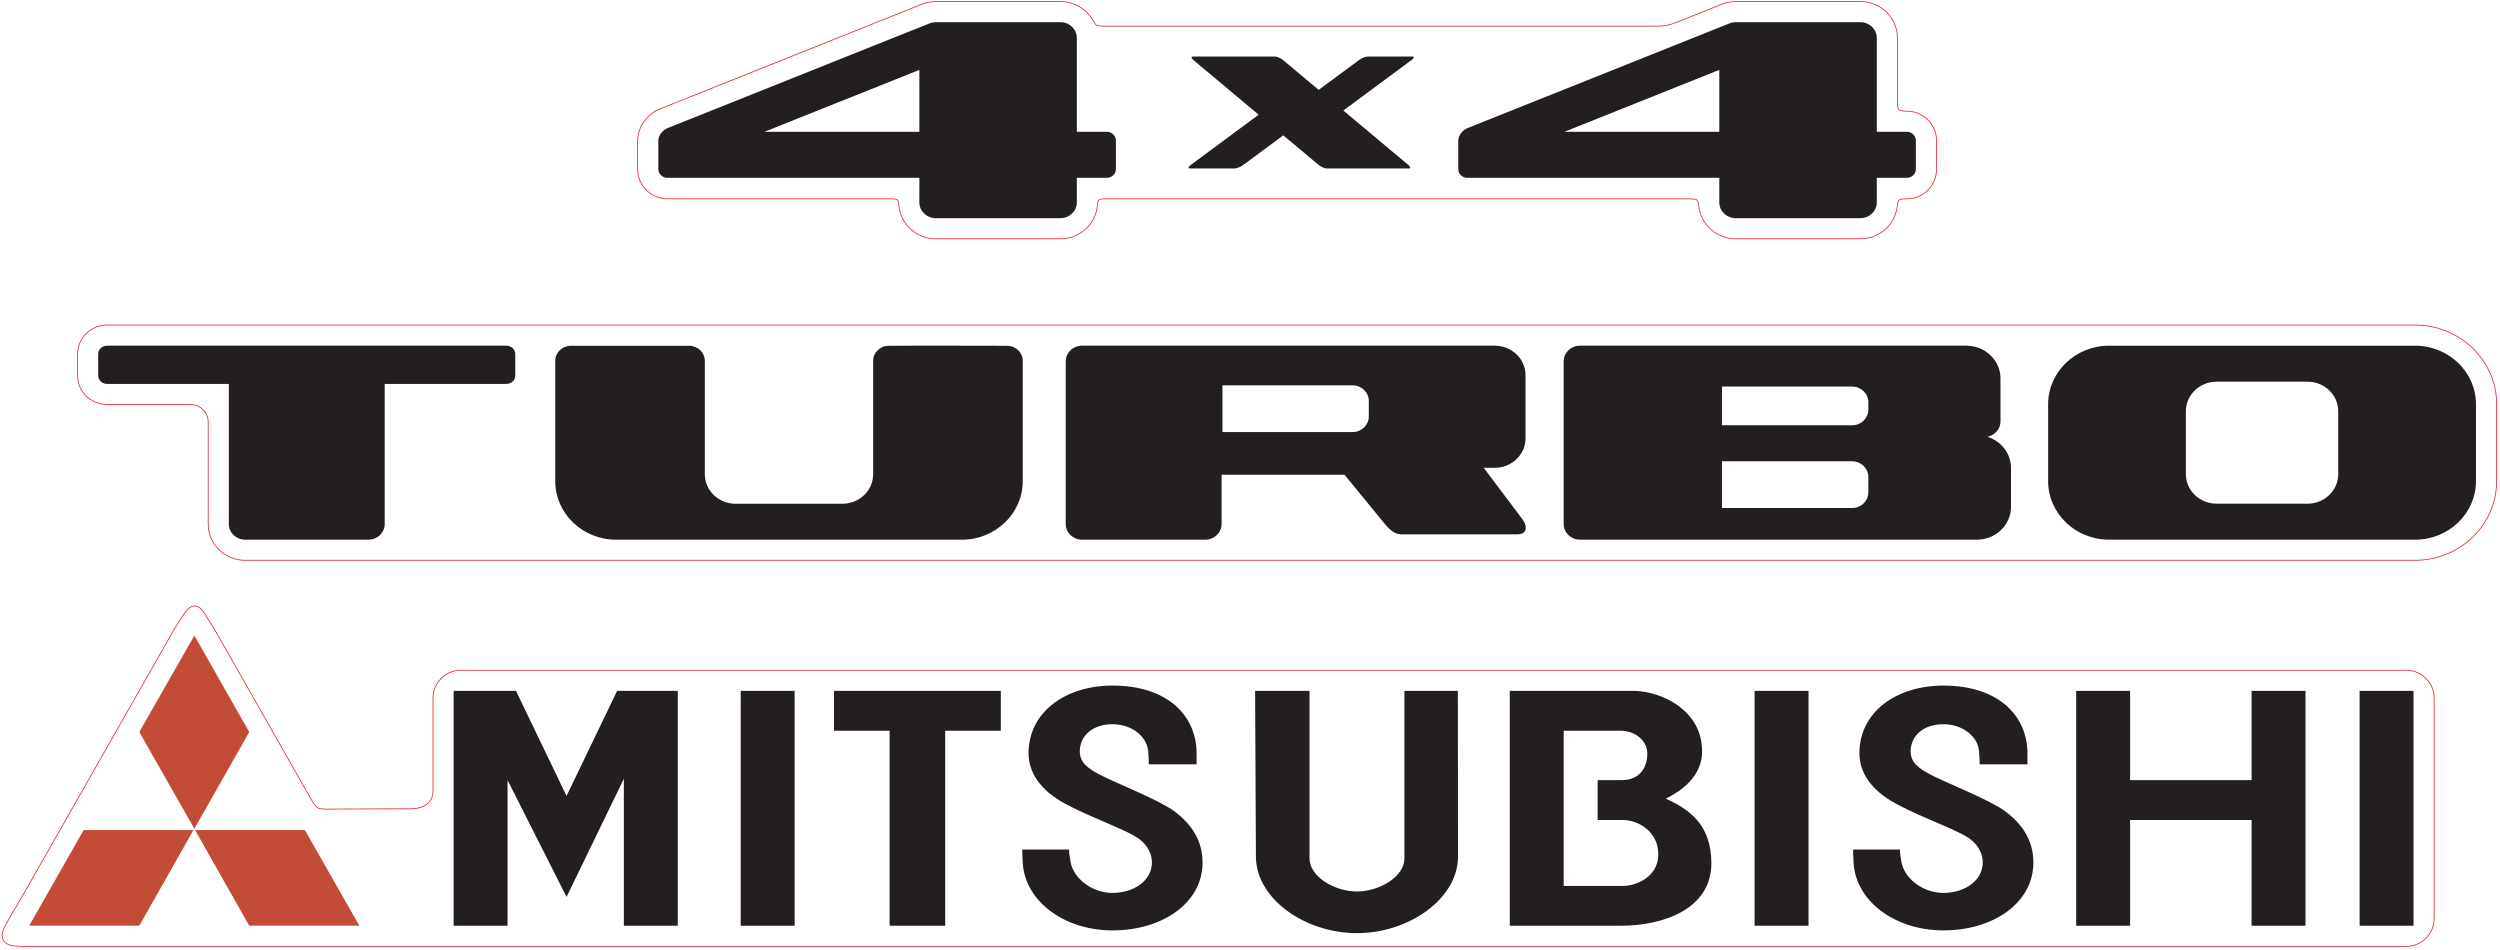 <?xml version="1.0" encoding="UTF-8"?>
<svg xmlns="http://www.w3.org/2000/svg" xmlns:xlink="http://www.w3.org/1999/xlink" width="687pt" height="261pt" viewBox="0 0 687 261" version="1.1">
<g id="surface1">
<path style="fill:none;stroke-width:2.16;stroke-linecap:butt;stroke-linejoin:miter;stroke:rgb(88.234%,13.725%,16.862%);stroke-opacity:1;stroke-miterlimit:22.926;" d="M 4728.477 2597.148 C 4741.484 2602.812 4755.508 2605.742 4769.688 2605.742 L 5112.422 2605.742 C 5167.734 2605.742 5214.141 2561.562 5214.141 2505.742 L 5214.141 2335.195 C 5214.141 2309.102 5214.375 2304.531 5239.766 2304.531 C 5284.414 2304.531 5321.523 2268.672 5321.523 2223.789 L 5321.523 2144.219 C 5321.523 2099.297 5284.414 2063.477 5239.766 2063.477 C 5216.875 2063.477 5215.898 2061.914 5213.398 2041.602 C 5207.227 1991.562 5163.555 1953.75 5112.422 1953.75 L 4769.688 1953.75 C 4719.688 1953.75 4676.953 1989.844 4669.219 2038.008 C 4665.508 2060.977 4669.453 2063.477 4640.781 2063.477 L 3034.258 2063.477 C 3017.969 2063.477 3016.68 2059.609 3015.586 2045.781 C 3011.406 1993.789 2966.836 1953.75 2914.141 1953.75 L 2571.445 1953.75 C 2519.102 1953.75 2474.609 1993.32 2470.117 2045.078 C 2468.945 2058.438 2469.102 2063.477 2452.461 2063.477 L 1834.375 2063.477 C 1789.727 2063.477 1752.422 2099.297 1752.422 2144.219 C 1752.422 2172.539 1750.664 2201.719 1752.656 2229.922 C 1755.352 2265.078 1780.625 2297.5 1813.125 2310.508 L 2530.234 2597.148 C 2543.242 2602.812 2557.266 2605.742 2571.445 2605.742 L 2914.141 2605.742 C 2945.508 2605.742 2975 2591.367 2994.18 2567.422 C 3017.305 2538.555 3001.758 2538.203 3041.875 2538.203 L 4552.656 2538.203 C 4575.938 2538.203 4588.164 2541.055 4609.727 2549.648 Z M 4728.477 2597.148 " transform="matrix(0.1,0,0,-0.1,0,261)"/>
<path style=" stroke:none;fill-rule:evenodd;fill:rgb(13.699%,12.199%,12.5%);fill-opacity:1;" d="M 476.969 6.098 L 511.242 6.098 C 513.719 6.098 515.742 8.043 515.742 10.426 L 515.742 36.215 L 523.977 36.215 C 525.355 36.215 526.48 37.301 526.48 38.621 L 526.48 46.461 C 526.48 47.785 525.355 48.867 523.977 48.867 L 515.742 48.867 L 515.742 55.629 C 515.742 58.008 513.719 59.953 511.242 59.953 L 476.969 59.953 C 474.492 59.953 472.465 58.008 472.465 55.629 L 472.465 48.867 L 403.242 48.867 C 401.863 48.867 400.734 47.785 400.734 46.461 L 400.734 38.621 L 400.738 38.562 L 400.738 38.496 L 400.742 38.438 C 400.844 37.156 401.926 35.738 403.242 35.215 L 475.055 6.512 C 475.637 6.246 476.285 6.098 476.969 6.098 Z M 429.902 36.215 L 472.465 36.215 L 472.465 19.203 Z M 257.145 6.098 L 291.414 6.098 C 293.895 6.098 295.918 8.043 295.918 10.426 L 295.918 36.215 L 304.152 36.215 C 305.531 36.215 306.656 37.301 306.656 38.621 L 306.656 46.461 C 306.656 47.785 305.527 48.867 304.152 48.867 L 295.918 48.867 L 295.918 55.629 C 295.918 58.008 293.895 59.953 291.414 59.953 L 257.145 59.953 C 254.664 59.953 252.641 58.008 252.641 55.629 L 252.641 48.867 L 183.414 48.867 C 182.039 48.867 180.91 47.785 180.91 46.461 L 180.91 38.562 L 180.914 38.5 L 180.914 38.496 L 180.918 38.438 C 181.016 37.156 182.102 35.738 183.414 35.215 L 255.227 6.512 C 255.809 6.246 256.461 6.098 257.145 6.098 Z M 210.078 36.215 L 252.641 36.215 L 252.641 19.203 Z M 327.836 15.535 L 350.375 15.535 C 350.953 15.535 351.969 15.988 352.629 16.543 L 362.371 24.699 L 373.398 16.543 C 374.145 15.988 375.234 15.535 375.809 15.535 L 388.148 15.535 C 388.727 15.535 388.586 15.988 387.836 16.543 L 369.145 30.371 L 386.961 45.289 C 387.621 45.844 387.691 46.297 387.117 46.297 L 364.578 46.297 C 364 46.297 362.984 45.844 362.324 45.289 L 352.652 37.191 L 341.711 45.289 C 340.961 45.844 339.871 46.297 339.297 46.297 L 326.957 46.297 C 326.383 46.297 326.523 45.844 327.27 45.289 L 345.883 31.523 L 327.992 16.543 C 327.328 15.988 327.258 15.535 327.836 15.535 "/>
<path style="fill:none;stroke-width:2.16;stroke-linecap:butt;stroke-linejoin:miter;stroke:rgb(88.234%,13.725%,16.862%);stroke-opacity:1;stroke-miterlimit:22.926;" d="M 673.359 1070.312 C 618.281 1070.312 572.109 1114.258 572.109 1169.805 L 572.109 1450 C 572.109 1476.562 550.312 1498.359 523.75 1498.359 L 293.867 1498.359 C 249.805 1498.359 213.242 1533.711 213.242 1578.047 L 213.242 1636.992 C 213.242 1681.328 249.805 1716.719 293.867 1716.719 C 2408.242 1716.719 4522.617 1716.719 6636.992 1716.719 C 6757.383 1716.719 6860.703 1621.797 6860.703 1499.57 L 6860.703 1287.461 C 6860.703 1165.234 6757.383 1070.312 6636.992 1070.312 C 4649.102 1070.312 2661.25 1070.312 673.359 1070.312 Z M 673.359 1070.312 " transform="matrix(0.1,0,0,-0.1,0,261)"/>
<path style=" stroke:none;fill-rule:evenodd;fill:rgb(13.699%,12.199%,12.5%);fill-opacity:1;" d="M 139.207 94.996 C 140.523 94.996 141.598 96.035 141.598 97.301 L 141.598 103.195 C 141.598 104.461 140.523 105.496 139.207 105.496 L 105.715 105.496 L 105.715 144.02 C 105.715 146.371 103.707 148.301 101.258 148.301 L 67.336 148.301 C 64.887 148.301 62.879 146.371 62.879 144.02 L 62.879 105.496 L 29.387 105.496 C 28.07 105.496 26.992 104.461 26.992 103.195 L 26.992 97.301 C 26.992 96.035 28.07 94.996 29.387 94.996 C 65.992 94.996 102.602 94.996 139.207 94.996 Z M 189.406 95.023 C 191.758 95.023 193.684 96.871 193.684 99.133 L 193.684 130.328 C 193.684 134.781 197.477 138.426 202.105 138.426 L 231.516 138.426 C 236.148 138.426 239.941 134.781 239.941 130.328 C 239.941 119.93 239.941 109.531 239.941 99.133 C 239.941 96.871 241.863 95.023 244.215 95.023 C 255.062 94.945 265.918 95.023 276.766 95.023 C 279.117 95.023 281.043 96.871 281.043 99.133 C 281.043 110.176 281.043 121.223 281.043 132.266 C 281.043 141.094 273.531 148.309 264.344 148.309 L 169.281 148.309 C 160.094 148.309 152.582 141.094 152.582 132.266 C 152.582 121.223 152.582 110.176 152.582 99.133 C 152.582 96.871 154.508 95.023 156.859 95.023 C 167.711 95.023 178.57 95.023 189.406 95.023 Z M 609.105 104.887 L 634.117 104.887 C 638.754 104.887 642.543 108.527 642.543 112.98 L 642.543 130.32 C 642.543 134.77 638.75 138.414 634.117 138.414 L 609.105 138.414 C 604.477 138.414 600.684 134.77 600.684 130.32 L 600.684 112.98 C 600.684 108.527 604.477 104.887 609.105 104.887 Z M 579.527 95 L 663.699 95 C 672.887 95 680.398 102.219 680.398 111.043 L 680.398 132.254 C 680.398 141.082 672.887 148.301 663.699 148.301 L 579.527 148.301 C 570.34 148.301 562.828 141.082 562.828 132.254 L 562.828 111.043 C 562.828 102.219 570.34 95 579.527 95 Z M 473.203 106.227 L 508.961 106.227 C 511.414 106.227 513.418 108.152 513.418 110.508 L 513.418 112.586 C 513.418 114.941 511.41 116.871 508.961 116.871 L 473.203 116.871 Z M 473.203 126.758 L 508.961 126.758 C 511.414 126.758 513.418 128.688 513.418 131.039 L 513.418 135.324 C 513.418 137.68 511.414 139.605 508.961 139.605 L 473.203 139.605 Z M 434.148 94.996 C 469.562 94.996 504.977 94.996 540.391 94.996 C 545.531 94.996 549.734 99.039 549.734 103.98 L 549.734 115.816 C 549.734 117.895 548.176 119.641 546.125 120.023 C 549.883 121.188 552.621 124.586 552.621 128.574 C 552.621 132.156 552.621 135.738 552.621 139.32 C 552.621 144.258 548.414 148.301 543.273 148.301 C 506.898 148.301 470.523 148.301 434.148 148.301 C 431.699 148.301 429.695 146.371 429.695 144.02 L 429.695 99.281 C 429.695 96.926 431.699 94.996 434.148 94.996 Z M 335.691 130.453 L 369.469 130.453 L 379.371 142.547 C 381.234 144.824 382.668 146.828 385.117 146.828 L 417.02 146.828 C 419.473 146.828 420.027 144.902 418.258 142.547 L 407.73 128.551 L 410.797 128.551 C 415.426 128.551 419.215 124.91 419.215 120.461 L 419.215 103.09 C 419.215 98.641 415.426 94.996 410.797 94.996 C 372.969 94.996 335.145 94.996 297.316 94.996 C 294.863 94.996 292.859 96.926 292.859 99.281 L 292.859 144.02 C 292.859 146.371 294.863 148.301 297.316 148.301 L 331.234 148.301 C 333.688 148.301 335.691 146.371 335.691 144.02 Z M 335.93 105.887 L 371.688 105.887 C 374.141 105.887 376.145 107.812 376.145 110.168 L 376.145 114.453 C 376.145 116.809 374.141 118.734 371.688 118.734 L 335.93 118.734 L 335.93 105.887 "/>
<path style="fill:none;stroke-width:2.16;stroke-linecap:butt;stroke-linejoin:miter;stroke:rgb(88.234%,13.725%,16.862%);stroke-opacity:1;stroke-miterlimit:22.926;" d="M 1133.203 387.5 C 1163.203 388.516 1189.883 403.047 1189.883 436.094 L 1189.883 691.523 C 1189.883 733.711 1224.375 768.203 1266.562 768.203 L 6612.422 768.203 C 6654.609 768.203 6689.102 733.711 6689.102 691.523 C 6689.102 489.688 6689.102 287.852 6689.102 86.016 C 6689.102 43.828 6654.609 9.336 6612.422 9.336 C 4453.477 9.336 2294.531 9.336 135.586 9.336 C 108.281 9.336 80.039 8.281 52.812 9.531 C 37.969 10.234 17.109 11.562 8.984 26.25 C 0.625 41.25 11.25 60.703 18.555 74.023 C 32.188 98.945 47.656 123.281 61.758 148.047 L 480.43 883.516 L 480.664 883.828 C 489.492 897.656 498.164 912.383 507.773 925.664 C 514.414 934.805 522.93 945.039 535.43 944.688 C 548.32 944.297 556.562 932.695 562.969 922.93 C 572.461 908.477 581.133 893.242 590.469 878.594 L 590.703 878.281 L 847.617 426.523 C 852.578 417.773 864.961 394.141 874.258 389.453 C 883.242 384.883 915.469 386.758 925.898 386.758 Z M 1133.203 387.5 " transform="matrix(0.1,0,0,-0.1,0,261)"/>
<path style=" stroke:none;fill-rule:evenodd;fill:rgb(76.5%,29.799%,21.199%);fill-opacity:1;" d="M 68.48 254.367 L 98.742 254.367 L 83.785 228.105 L 53.609 228.105 Z M 53.164 228.105 L 22.988 228.105 L 8.031 254.367 L 38.293 254.367 Z M 68.496 201.164 L 53.41 174.645 L 38.277 201.164 L 53.41 227.73 L 68.496 201.164 "/>
<path style=" stroke:none;fill-rule:evenodd;fill:rgb(13.699%,12.199%,12.5%);fill-opacity:1;" d="M 482.164 254.398 L 496.984 254.398 L 496.984 189.848 L 482.164 189.848 Z M 648.422 254.398 L 663.242 254.398 L 663.242 189.848 L 648.422 189.848 Z M 203.543 254.398 L 218.363 254.398 L 218.363 189.848 L 203.543 189.848 Z M 275.023 189.848 L 229.176 189.848 L 229.176 200.797 L 244.461 200.797 L 244.461 254.398 L 259.742 254.398 L 259.742 200.797 L 275.023 200.797 Z M 618.734 214.383 L 585.355 214.383 L 585.355 189.848 L 570.531 189.848 L 570.531 254.398 L 585.355 254.398 L 585.355 225.332 L 618.734 225.332 L 618.734 254.398 L 633.555 254.398 L 633.555 189.848 L 618.734 189.848 Z M 155.688 218.727 L 141.793 189.848 L 124.656 189.848 L 124.656 254.398 L 139.477 254.398 L 139.477 214.383 L 155.688 246.473 L 171.434 214.008 L 171.434 254.398 L 186.254 254.398 L 186.254 189.848 L 169.582 189.848 Z M 400.617 189.855 L 385.934 189.855 L 385.934 235.906 C 385.934 240.918 379.047 244.98 372.895 244.98 C 366.746 244.98 359.859 240.918 359.859 235.906 L 359.859 189.855 L 344.902 189.855 L 345.121 235.34 C 345.121 246.984 358.605 256.426 372.895 256.426 C 387.184 256.426 400.668 246.984 400.668 235.34 Z M 457.777 219.48 C 459.863 218.348 467.734 214.574 467.734 206.457 C 467.734 195.133 456.621 190.039 449.211 189.848 L 414.883 189.848 L 414.883 254.398 L 445.273 254.398 C 457.316 254.398 470.281 249.68 470.281 237.223 C 470.281 226.465 464.031 222.312 457.777 219.48 Z M 445.969 243.453 L 429.703 243.453 L 429.703 200.797 L 445.273 200.797 C 449.441 200.797 452.684 203.629 452.684 207.023 C 452.684 210.422 451.062 214.387 445.508 214.387 L 445.508 214.383 L 439.031 214.383 L 439.031 225.332 L 445.969 225.332 C 450.137 225.332 455.926 228.539 455.695 235.145 C 455.496 240.805 449.906 243.453 445.969 243.453 Z M 280.961 233.445 C 280.844 234.109 280.961 234.863 281.012 236.09 C 281.012 247.219 292.078 255.676 305.734 255.676 C 319.391 255.676 330.461 248.164 330.461 237.031 C 330.461 231.176 327.645 226.656 322.754 222.973 C 318.762 219.969 307.387 215.461 302.957 213.254 C 298.789 211.176 296.82 209.57 296.723 206.551 C 296.723 202.129 300.309 199.016 305.734 199.016 C 311.16 199.016 315.559 202.602 315.559 207.023 C 315.66 208.156 315.691 209.289 315.691 210.043 L 328.824 210.043 L 328.824 207.023 C 328.824 196.633 320.785 188.395 305.734 188.395 C 292.984 188.395 282.648 195.512 282.648 207.023 C 282.695 212.117 285.59 217.027 292.77 220.898 C 300.484 225.055 310.137 228.164 313.379 230.805 C 315.332 232.398 316.543 234.602 316.543 237.031 C 316.543 241.898 311.703 245.371 305.734 245.371 C 299.766 245.367 294.969 241.094 294.234 237.031 C 294.078 235.996 293.695 234.203 293.809 233.449 L 293.809 233.445 Z M 531.273 213.25 C 527.105 211.176 525.137 209.57 525.035 206.551 C 525.035 202.129 528.625 199.016 534.051 199.016 C 539.477 199.016 543.875 202.602 543.875 207.023 C 543.973 208.156 544.008 209.289 544.008 210.043 L 557.141 210.043 L 557.141 207.023 C 557.141 196.633 549.102 188.395 534.051 188.395 C 521.301 188.395 510.965 195.512 510.965 207.023 C 511.012 212.117 513.906 217.027 521.086 220.898 C 528.797 225.055 538.449 228.164 541.691 230.805 C 543.648 232.398 544.855 234.602 544.855 237.031 C 544.855 241.898 540.02 245.371 534.051 245.371 C 528.082 245.367 523.285 241.094 522.551 237.031 C 522.395 235.996 522.008 234.203 522.125 233.449 L 522.125 233.445 L 509.273 233.445 C 509.156 234.109 509.273 234.863 509.324 236.09 C 509.328 247.219 520.395 255.676 534.051 255.676 C 547.707 255.676 558.773 248.164 558.773 237.031 C 558.777 231.176 555.961 226.656 551.07 222.973 C 547.078 219.969 535.703 215.461 531.273 213.254 L 531.273 213.25 "/>
</g>
</svg>
